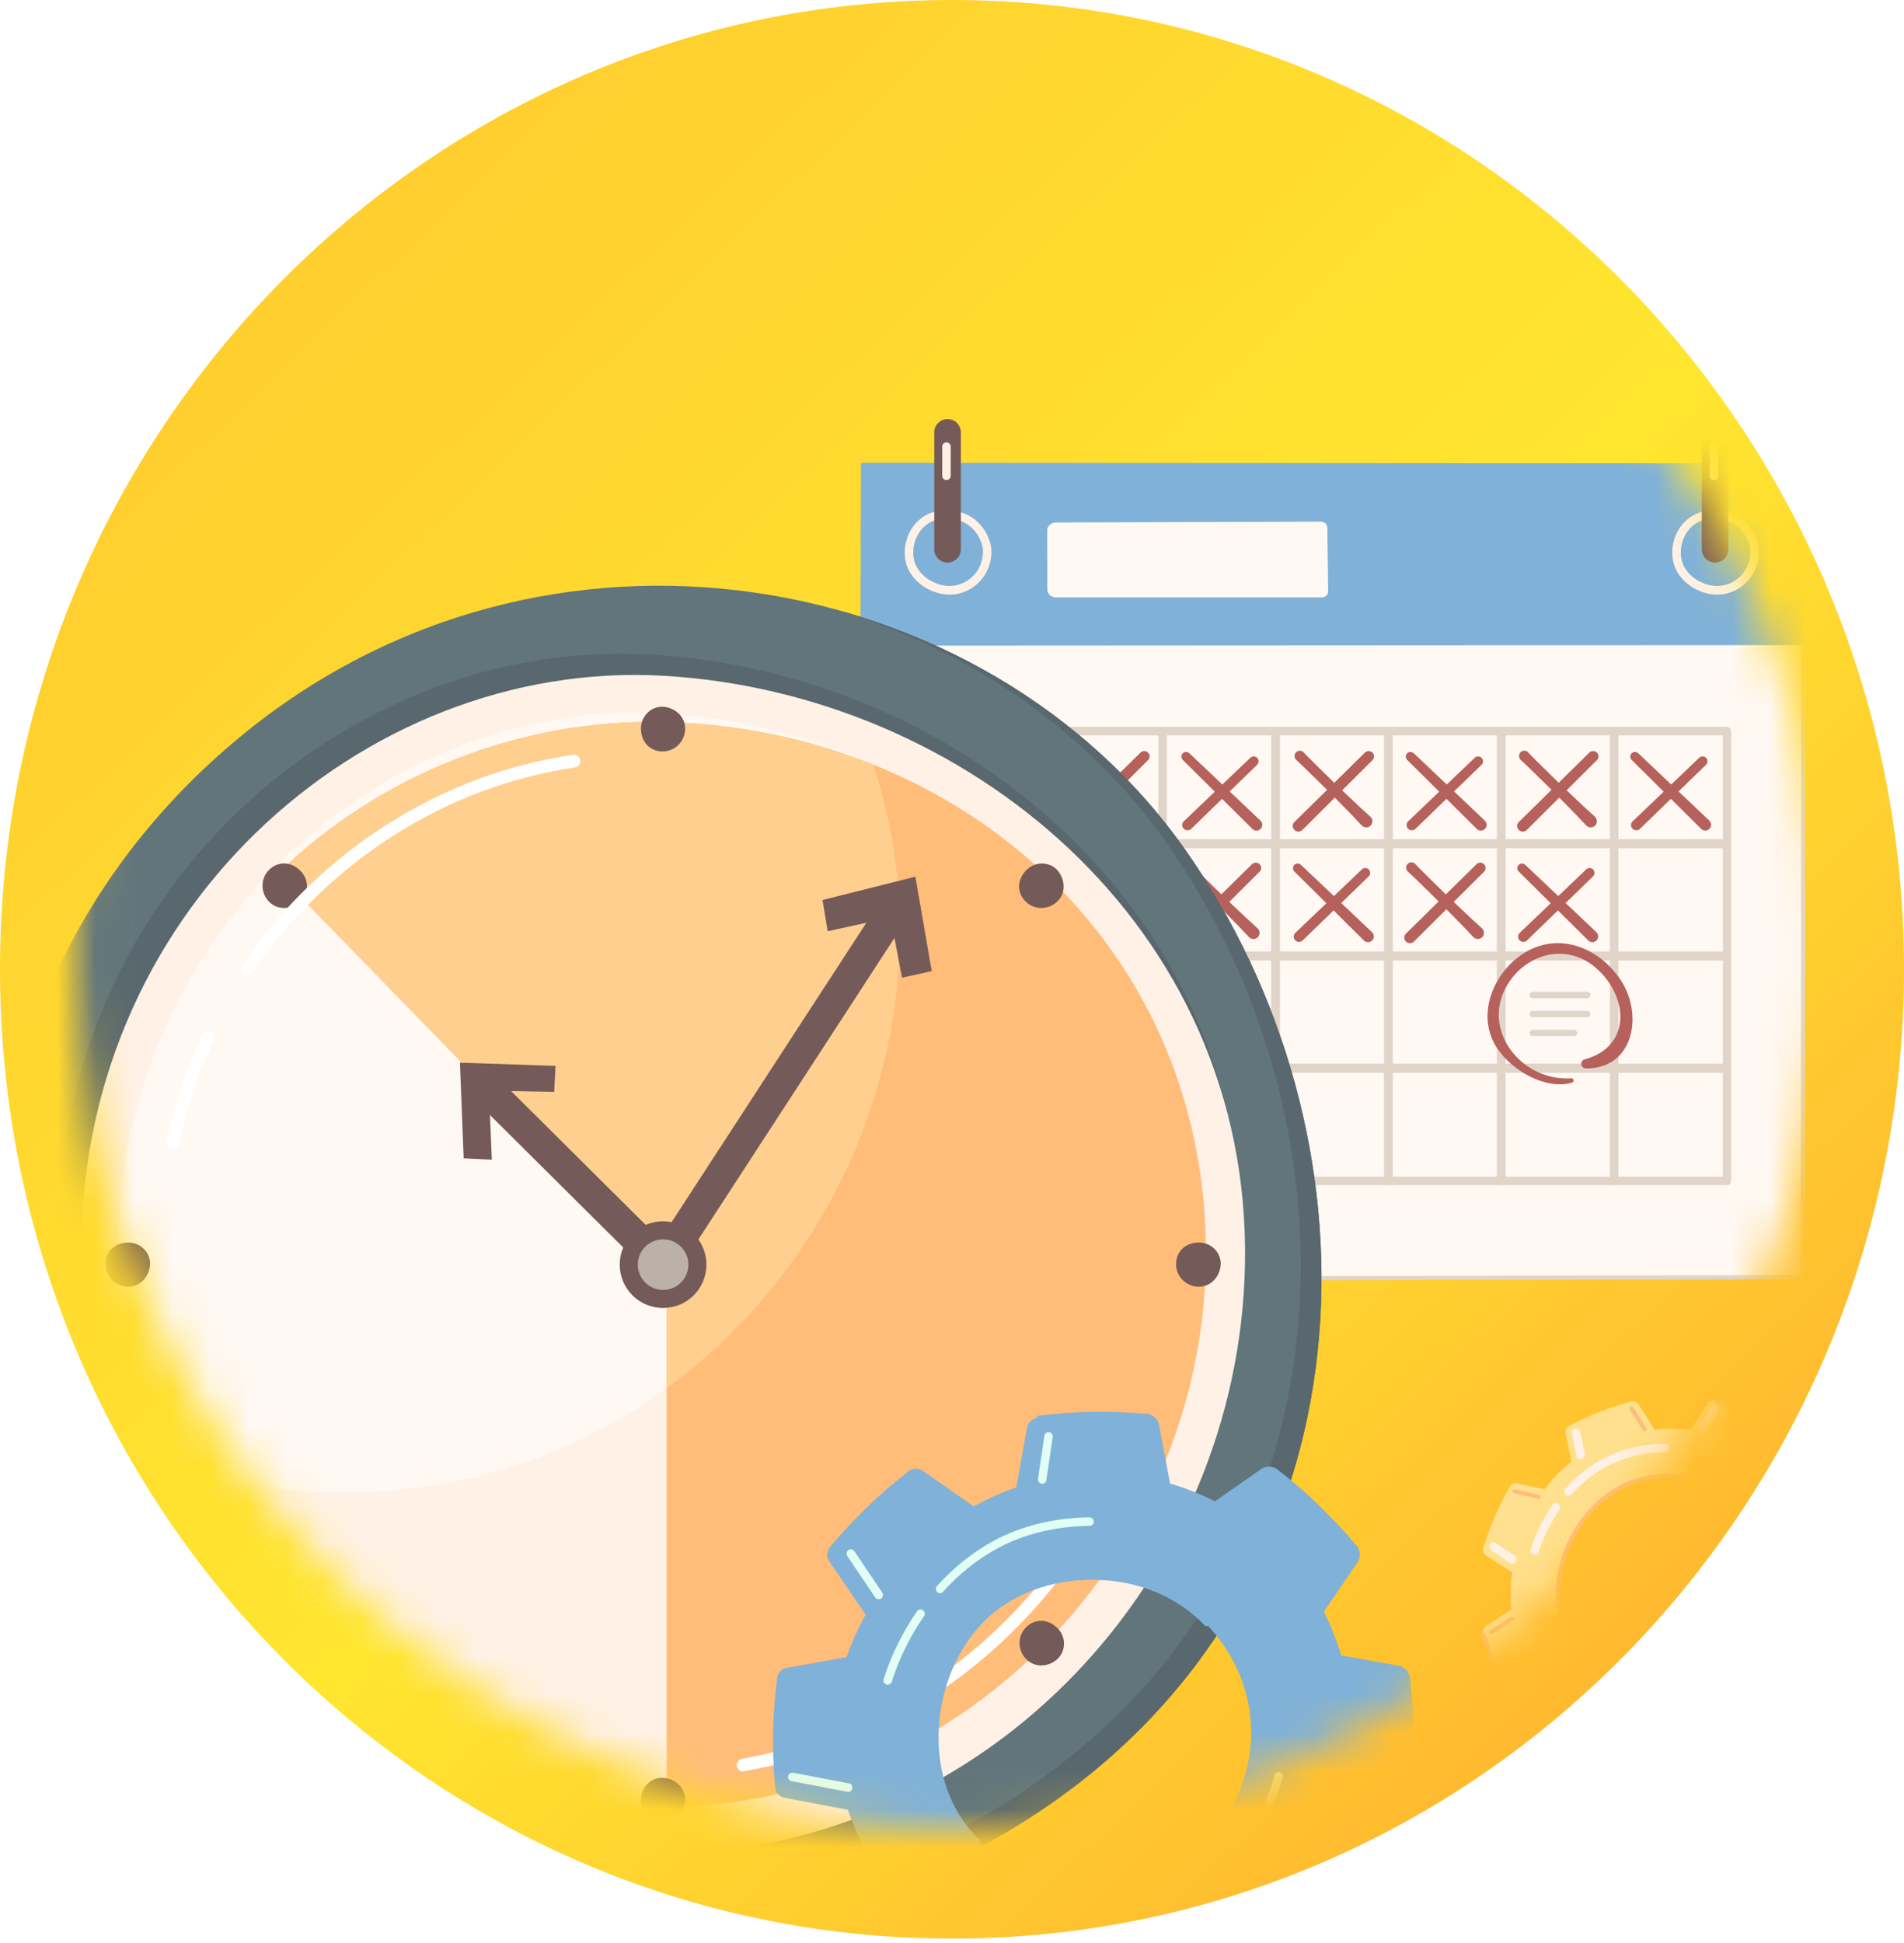 <?xml version="1.0" encoding="UTF-8"?> <svg xmlns="http://www.w3.org/2000/svg" width="50" height="51" viewBox="0 0 50 51" fill="none"> <path d="M50 25.442C50 39.493 38.806 50.885 25 50.885C11.194 50.885 0 39.493 0 25.442C0 11.392 11.194 0 25 0C38.806 0 50 11.392 50 25.442Z" fill="url(#paint0_linear_174_2059)"></path> <mask id="mask0_174_2059" style="mask-type:alpha" maskUnits="userSpaceOnUse" x="2" y="2" width="46" height="46"> <path d="M48 25C48 37.702 37.702 48 25 48C12.298 48 2 37.702 2 25C2 12.298 12.298 2 25 2C37.702 2 48 12.298 48 25Z" fill="url(#paint1_linear_174_2059)"></path> </mask> <g mask="url(#mask0_174_2059)"> <g filter="url(#filter0_d_174_2059)"> <path d="M47.356 12.663L22.61 12.613L22.596 29.574L47.342 29.523L47.356 12.663Z" fill="#FFF8F3"></path> <path d="M47.356 8.163L22.61 8.149L22.596 12.836L47.342 12.822L47.356 8.163Z" fill="#80B1D8"></path> <path d="M34.709 11.681H27.734C27.609 11.681 27.506 11.591 27.503 11.48L27.5 9.926C27.497 9.809 27.601 9.714 27.732 9.714L34.687 9.692C34.779 9.692 34.854 9.759 34.857 9.842L34.879 11.53C34.879 11.611 34.801 11.681 34.709 11.681Z" fill="#FFF8F3"></path> <path d="M25.901 10.292C26.007 10.688 25.773 11.352 25.098 11.48C24.61 11.572 23.999 11.226 23.893 10.702C23.787 10.177 24.116 9.58 24.696 9.513C25.43 9.43 25.795 9.895 25.901 10.292Z" fill="#80B1D8"></path> <path d="M24.939 11.608C24.453 11.608 23.89 11.265 23.781 10.727C23.717 10.417 23.792 10.077 23.979 9.82C24.149 9.586 24.4 9.438 24.682 9.405C25.469 9.315 25.887 9.812 26.007 10.267C26.077 10.523 26.019 10.838 25.86 11.092C25.742 11.279 25.519 11.516 25.117 11.594C25.062 11.603 25 11.608 24.939 11.608ZM24.864 9.614C24.813 9.614 24.763 9.617 24.707 9.622C24.49 9.647 24.294 9.762 24.16 9.946C24.01 10.152 23.948 10.428 23.999 10.677C24.096 11.154 24.666 11.447 25.076 11.368C25.399 11.307 25.578 11.117 25.673 10.97C25.798 10.769 25.846 10.515 25.795 10.319C25.698 9.968 25.405 9.614 24.864 9.614Z" fill="#FFF1E6"></path> <path d="M24.883 10.766C24.691 10.766 24.534 10.61 24.534 10.417V7.349C24.534 7.156 24.691 7 24.883 7C25.076 7 25.232 7.156 25.232 7.349V10.417C25.232 10.61 25.076 10.766 24.883 10.766Z" fill="#755A5A"></path> <path d="M24.855 8.601C24.794 8.601 24.743 8.551 24.743 8.49V7.722C24.743 7.661 24.794 7.611 24.855 7.611C24.916 7.611 24.966 7.661 24.966 7.722V8.49C24.966 8.551 24.916 8.601 24.855 8.601Z" fill="#FFF1E6"></path> <path d="M46.057 10.292C46.163 10.688 45.929 11.352 45.254 11.48C44.766 11.572 44.155 11.226 44.049 10.702C43.943 10.177 44.272 9.58 44.852 9.513C45.586 9.43 45.952 9.895 46.057 10.292Z" fill="#80B1D8"></path> <path d="M45.095 11.608C44.61 11.608 44.046 11.265 43.937 10.727C43.873 10.417 43.949 10.077 44.135 9.82C44.306 9.586 44.557 9.438 44.839 9.405C45.625 9.315 46.044 9.812 46.164 10.267C46.233 10.523 46.175 10.838 46.016 11.092C45.899 11.279 45.675 11.516 45.274 11.594C45.218 11.603 45.157 11.608 45.095 11.608ZM45.02 9.614C44.97 9.614 44.919 9.617 44.864 9.622C44.646 9.647 44.451 9.762 44.317 9.946C44.166 10.152 44.105 10.428 44.155 10.677C44.253 11.154 44.822 11.447 45.232 11.368C45.556 11.307 45.734 11.117 45.829 10.97C45.954 10.769 46.002 10.515 45.952 10.319C45.854 9.968 45.561 9.614 45.02 9.614Z" fill="#FFF1E6"></path> <path d="M45.039 10.766C44.847 10.766 44.691 10.61 44.691 10.417V7.349C44.691 7.156 44.847 7 45.039 7C45.232 7 45.388 7.156 45.388 7.349V10.417C45.388 10.61 45.232 10.766 45.039 10.766Z" fill="#755A5A"></path> <path d="M45.012 8.601C44.951 8.601 44.9 8.551 44.9 8.49V7.722C44.9 7.661 44.951 7.611 45.012 7.611C45.073 7.611 45.124 7.661 45.124 7.722V8.49C45.124 8.551 45.073 8.601 45.012 8.601Z" fill="#FFF1E6"></path> <path d="M27.568 18.267H24.605C24.543 18.267 24.493 18.217 24.493 18.156V15.19C24.493 15.129 24.543 15.079 24.605 15.079H27.568C27.629 15.079 27.679 15.129 27.679 15.19V18.156C27.679 18.217 27.629 18.267 27.568 18.267ZM24.714 18.044H27.456V15.302H24.714V18.044Z" fill="#E1D5CA"></path> <path d="M27.568 21.213H24.605C24.544 21.213 24.493 21.163 24.493 21.102V18.139C24.493 18.078 24.544 18.027 24.605 18.027H27.568C27.629 18.027 27.679 18.078 27.679 18.139V21.102C27.679 21.163 27.629 21.213 27.568 21.213ZM24.714 20.99H27.456V18.251H24.714V20.99Z" fill="#E1D5CA"></path> <path d="M27.568 24.159H24.605C24.544 24.159 24.493 24.109 24.493 24.047V21.085C24.493 21.023 24.544 20.973 24.605 20.973H27.568C27.629 20.973 27.679 21.023 27.679 21.085V24.047C27.679 24.111 27.629 24.159 27.568 24.159ZM24.714 23.936H27.456V21.194H24.714V23.936Z" fill="#E1D5CA"></path> <path d="M27.568 27.108H24.605C24.544 27.108 24.493 27.057 24.493 26.996V24.031C24.493 23.969 24.544 23.919 24.605 23.919H27.568C27.629 23.919 27.679 23.969 27.679 24.031V26.993C27.679 27.057 27.629 27.108 27.568 27.108ZM24.714 26.884H27.456V24.142H24.714V26.884Z" fill="#E1D5CA"></path> <path d="M30.53 18.267H27.568C27.506 18.267 27.456 18.217 27.456 18.156V15.19C27.456 15.129 27.506 15.079 27.568 15.079H30.53C30.592 15.079 30.642 15.129 30.642 15.19V18.156C30.642 18.217 30.592 18.267 30.53 18.267ZM27.679 18.044H30.422V15.302H27.679V18.044Z" fill="#E1D5CA"></path> <path d="M30.53 21.213H27.568C27.506 21.213 27.456 21.163 27.456 21.102V18.139C27.456 18.078 27.506 18.027 27.568 18.027H30.53C30.592 18.027 30.642 18.078 30.642 18.139V21.102C30.642 21.163 30.592 21.213 30.53 21.213ZM27.679 20.99H30.422V18.25H27.679V20.99Z" fill="#E1D5CA"></path> <path d="M30.53 24.159H27.568C27.506 24.159 27.456 24.109 27.456 24.047V21.085C27.456 21.023 27.506 20.973 27.568 20.973H30.53C30.592 20.973 30.642 21.023 30.642 21.085V24.047C30.642 24.111 30.592 24.159 30.53 24.159ZM27.679 23.936H30.422V21.194H27.679V23.936Z" fill="#E1D5CA"></path> <path d="M30.53 27.108H27.568C27.506 27.108 27.456 27.057 27.456 26.996V24.03C27.456 23.969 27.506 23.919 27.568 23.919H30.53C30.592 23.919 30.642 23.969 30.642 24.03V26.993C30.642 27.057 30.592 27.108 30.53 27.108ZM27.679 26.884H30.422V24.142H27.679V26.884Z" fill="#E1D5CA"></path> <path d="M33.496 18.267H30.53C30.469 18.267 30.419 18.217 30.419 18.156V15.19C30.419 15.129 30.469 15.079 30.53 15.079H33.493C33.555 15.079 33.605 15.129 33.605 15.19V18.156C33.608 18.217 33.558 18.267 33.496 18.267ZM30.642 18.044H33.385V15.302H30.642V18.044Z" fill="#E1D5CA"></path> <path d="M33.496 21.213H30.53C30.469 21.213 30.419 21.163 30.419 21.102V18.139C30.419 18.078 30.469 18.027 30.53 18.027H33.493C33.555 18.027 33.605 18.078 33.605 18.139V21.102C33.608 21.163 33.558 21.213 33.496 21.213ZM30.642 20.99H33.385V18.25H30.642V20.99Z" fill="#E1D5CA"></path> <path d="M33.496 24.159H30.53C30.469 24.159 30.419 24.109 30.419 24.047V21.085C30.419 21.023 30.469 20.973 30.53 20.973H33.493C33.555 20.973 33.605 21.023 33.605 21.085V24.047C33.608 24.111 33.558 24.159 33.496 24.159ZM30.642 23.936H33.385V21.194H30.642V23.936Z" fill="#E1D5CA"></path> <path d="M33.496 27.108H30.53C30.469 27.108 30.419 27.057 30.419 26.996V24.03C30.419 23.969 30.469 23.919 30.53 23.919H33.493C33.555 23.919 33.605 23.969 33.605 24.03V26.993C33.608 27.057 33.558 27.108 33.496 27.108ZM30.642 26.884H33.385V24.142H30.642V26.884Z" fill="#E1D5CA"></path> <path d="M36.459 18.267H33.496C33.435 18.267 33.385 18.217 33.385 18.156V15.19C33.385 15.129 33.435 15.079 33.496 15.079H36.459C36.521 15.079 36.571 15.129 36.571 15.19V18.156C36.571 18.217 36.521 18.267 36.459 18.267ZM33.608 18.044H36.35V15.302H33.608V18.044Z" fill="#E1D5CA"></path> <path d="M36.459 21.213H33.496C33.435 21.213 33.385 21.163 33.385 21.102V18.139C33.385 18.078 33.435 18.027 33.496 18.027H36.459C36.521 18.027 36.571 18.078 36.571 18.139V21.102C36.571 21.163 36.521 21.213 36.459 21.213ZM33.608 20.99H36.35V18.251H33.608V20.99Z" fill="#E1D5CA"></path> <path d="M36.459 24.159H33.496C33.435 24.159 33.385 24.109 33.385 24.047V21.085C33.385 21.023 33.435 20.973 33.496 20.973H36.459C36.521 20.973 36.571 21.023 36.571 21.085V24.047C36.571 24.111 36.521 24.159 36.459 24.159ZM33.608 23.936H36.35V21.194H33.608V23.936Z" fill="#E1D5CA"></path> <path d="M36.459 27.108H33.496C33.435 27.108 33.385 27.057 33.385 26.996V24.031C33.385 23.969 33.435 23.919 33.496 23.919H36.459C36.521 23.919 36.571 23.969 36.571 24.031V26.993C36.571 27.057 36.521 27.108 36.459 27.108ZM33.608 26.884H36.35V24.142H33.608V26.884Z" fill="#E1D5CA"></path> <path d="M39.425 18.267H36.462C36.401 18.267 36.35 18.217 36.35 18.156V15.19C36.35 15.129 36.401 15.079 36.462 15.079H39.425C39.486 15.079 39.537 15.129 39.537 15.19V18.156C39.537 18.217 39.486 18.267 39.425 18.267ZM36.571 18.044H39.313V15.302H36.571V18.044Z" fill="#E1D5CA"></path> <path d="M39.425 21.213H36.462C36.401 21.213 36.35 21.163 36.35 21.102V18.139C36.35 18.078 36.401 18.027 36.462 18.027H39.425C39.486 18.027 39.537 18.078 39.537 18.139V21.102C39.537 21.163 39.486 21.213 39.425 21.213ZM36.571 20.99H39.313V18.251H36.571V20.99Z" fill="#E1D5CA"></path> <path d="M39.425 24.159H36.462C36.401 24.159 36.35 24.109 36.35 24.047V21.085C36.35 21.023 36.401 20.973 36.462 20.973H39.425C39.486 20.973 39.537 21.023 39.537 21.085V24.047C39.537 24.111 39.486 24.159 39.425 24.159ZM36.571 23.936H39.313V21.194H36.571V23.936Z" fill="#E1D5CA"></path> <path d="M39.425 27.108H36.462C36.401 27.108 36.35 27.057 36.35 26.996V24.031C36.35 23.969 36.401 23.919 36.462 23.919H39.425C39.486 23.919 39.537 23.969 39.537 24.031V26.993C39.537 27.057 39.486 27.108 39.425 27.108ZM36.571 26.884H39.313V24.142H36.571V26.884Z" fill="#E1D5CA"></path> <path d="M42.388 18.267H39.425C39.364 18.267 39.313 18.217 39.313 18.156V15.19C39.313 15.129 39.364 15.079 39.425 15.079H42.388C42.449 15.079 42.499 15.129 42.499 15.19V18.156C42.499 18.217 42.449 18.267 42.388 18.267ZM39.536 18.044H42.279V15.302H39.536V18.044Z" fill="#E1D5CA"></path> <path d="M42.388 21.213H39.425C39.364 21.213 39.313 21.163 39.313 21.102V18.139C39.313 18.078 39.364 18.027 39.425 18.027H42.388C42.449 18.027 42.499 18.078 42.499 18.139V21.102C42.499 21.163 42.449 21.213 42.388 21.213ZM39.536 20.99H42.279V18.251H39.536V20.99Z" fill="#E1D5CA"></path> <path d="M42.388 24.159H39.425C39.364 24.159 39.313 24.109 39.313 24.047V21.085C39.313 21.023 39.364 20.973 39.425 20.973H42.388C42.449 20.973 42.499 21.023 42.499 21.085V24.047C42.499 24.111 42.449 24.159 42.388 24.159ZM39.536 23.936H42.279V21.194H39.536V23.936Z" fill="#E1D5CA"></path> <path d="M42.388 27.108H39.425C39.364 27.108 39.313 27.057 39.313 26.996V24.031C39.313 23.969 39.364 23.919 39.425 23.919H42.388C42.449 23.919 42.499 23.969 42.499 24.031V26.993C42.499 27.057 42.449 27.108 42.388 27.108ZM39.536 26.884H42.279V24.142H39.536V26.884Z" fill="#E1D5CA"></path> <path d="M45.354 18.267H42.388C42.327 18.267 42.276 18.217 42.276 18.156V15.19C42.276 15.129 42.327 15.079 42.388 15.079H45.351C45.412 15.079 45.462 15.129 45.462 15.19V18.156C45.465 18.217 45.415 18.267 45.354 18.267ZM42.5 18.044H45.242V15.302H42.5V18.044Z" fill="#E1D5CA"></path> <path d="M45.354 21.213H42.388C42.327 21.213 42.276 21.163 42.276 21.102V18.139C42.276 18.078 42.327 18.027 42.388 18.027H45.351C45.412 18.027 45.462 18.078 45.462 18.139V21.102C45.465 21.163 45.415 21.213 45.354 21.213ZM42.5 20.99H45.242V18.25H42.5V20.99Z" fill="#E1D5CA"></path> <path d="M45.354 24.159H42.388C42.327 24.159 42.276 24.109 42.276 24.047V21.085C42.276 21.023 42.327 20.973 42.388 20.973H45.351C45.412 20.973 45.462 21.023 45.462 21.085V24.047C45.465 24.111 45.415 24.159 45.354 24.159ZM42.5 23.936H45.242V21.194H42.5V23.936Z" fill="#E1D5CA"></path> <path d="M45.354 27.108H42.388C42.327 27.108 42.276 27.057 42.276 26.996V24.03C42.276 23.969 42.327 23.919 42.388 23.919H45.351C45.412 23.919 45.462 23.969 45.462 24.03V26.993C45.465 27.057 45.415 27.108 45.354 27.108ZM42.5 26.884H45.242V24.142H42.5V26.884Z" fill="#E1D5CA"></path> <path d="M30.148 15.952L28.307 17.785C28.248 17.843 28.157 17.843 28.098 17.785C28.039 17.726 28.039 17.634 28.098 17.576L29.95 15.754C30.006 15.701 30.093 15.701 30.148 15.754C30.204 15.81 30.204 15.899 30.148 15.952Z" fill="#B6615B"></path> <path d="M28.341 15.748C28.341 15.748 28.447 15.857 28.608 16.019C28.77 16.178 28.988 16.392 29.206 16.605C29.426 16.814 29.649 17.023 29.814 17.179C29.981 17.333 30.096 17.436 30.096 17.436C30.163 17.497 30.165 17.598 30.107 17.665C30.045 17.732 29.945 17.734 29.878 17.676C29.875 17.673 29.872 17.67 29.87 17.667C29.87 17.667 29.764 17.556 29.607 17.391C29.448 17.229 29.233 17.012 29.021 16.794C28.804 16.582 28.586 16.367 28.424 16.208C28.26 16.052 28.148 15.946 28.148 15.946C28.092 15.893 28.09 15.804 28.143 15.748C28.196 15.692 28.285 15.69 28.341 15.742C28.338 15.745 28.338 15.745 28.341 15.748Z" fill="#B6615B"></path> <path d="M26.875 17.743L25.048 15.932C25.001 15.885 25.001 15.807 25.048 15.759C25.096 15.712 25.171 15.712 25.221 15.757L27.087 17.525C27.149 17.584 27.152 17.679 27.093 17.74C27.037 17.801 26.94 17.804 26.875 17.743C26.878 17.745 26.878 17.745 26.875 17.743Z" fill="#B6615B"></path> <path d="M25.078 17.542L26.825 15.877C26.875 15.826 26.956 15.829 27.006 15.879C27.054 15.93 27.054 16.011 27.003 16.061L25.274 17.74C25.218 17.793 25.131 17.793 25.076 17.737C25.02 17.684 25.02 17.595 25.078 17.542Z" fill="#B6615B"></path> <path d="M32.887 17.757L31.06 15.946C31.013 15.899 31.013 15.821 31.06 15.774C31.107 15.726 31.183 15.726 31.233 15.771L33.099 17.539C33.161 17.598 33.164 17.693 33.105 17.754C33.046 17.816 32.952 17.818 32.887 17.757Z" fill="#B6615B"></path> <path d="M31.088 17.556L32.835 15.89C32.885 15.84 32.966 15.843 33.016 15.893C33.063 15.943 33.063 16.024 33.013 16.074L31.284 17.754C31.228 17.807 31.141 17.807 31.085 17.751C31.03 17.698 31.032 17.609 31.088 17.556Z" fill="#B6615B"></path> <path d="M36.043 15.952L34.201 17.785C34.143 17.843 34.051 17.843 33.992 17.785C33.933 17.726 33.933 17.634 33.992 17.576L35.844 15.754C35.9 15.701 35.987 15.701 36.043 15.754C36.096 15.81 36.096 15.899 36.043 15.952Z" fill="#B6615B"></path> <path d="M34.232 15.748C34.232 15.748 34.338 15.857 34.5 16.019C34.662 16.178 34.88 16.393 35.097 16.605C35.318 16.814 35.541 17.023 35.705 17.179C35.873 17.333 35.987 17.436 35.987 17.436C36.054 17.497 36.057 17.598 35.998 17.665C35.937 17.732 35.836 17.735 35.77 17.676C35.767 17.673 35.764 17.67 35.761 17.668C35.761 17.668 35.655 17.556 35.499 17.391C35.34 17.23 35.125 17.012 34.913 16.794C34.695 16.582 34.478 16.367 34.316 16.209C34.151 16.052 34.04 15.946 34.04 15.946C33.984 15.893 33.981 15.804 34.034 15.748C34.087 15.692 34.176 15.69 34.232 15.743C34.23 15.745 34.232 15.745 34.232 15.748Z" fill="#B6615B"></path> <path d="M38.78 17.757L36.953 15.946C36.905 15.899 36.905 15.821 36.953 15.773C37 15.726 37.075 15.726 37.126 15.771L38.992 17.539C39.053 17.598 39.056 17.693 38.998 17.754C38.939 17.815 38.844 17.818 38.783 17.76L38.78 17.757Z" fill="#B6615B"></path> <path d="M36.981 17.556L38.728 15.89C38.778 15.84 38.859 15.843 38.909 15.893C38.956 15.943 38.956 16.024 38.906 16.074L37.174 17.754C37.118 17.807 37.031 17.807 36.975 17.751C36.925 17.698 36.925 17.609 36.981 17.556Z" fill="#B6615B"></path> <path d="M41.935 15.952L40.094 17.785C40.035 17.843 39.943 17.843 39.885 17.785C39.826 17.726 39.826 17.634 39.885 17.576L41.737 15.754C41.793 15.701 41.879 15.701 41.935 15.754C41.991 15.81 41.991 15.899 41.935 15.952Z" fill="#B6615B"></path> <path d="M40.127 15.748C40.127 15.748 40.233 15.857 40.395 16.019C40.557 16.178 40.775 16.392 40.992 16.604C41.213 16.814 41.436 17.023 41.6 17.179C41.768 17.332 41.882 17.436 41.882 17.436C41.949 17.497 41.952 17.598 41.893 17.665C41.832 17.731 41.732 17.734 41.665 17.676C41.662 17.673 41.659 17.67 41.656 17.667C41.656 17.667 41.55 17.556 41.394 17.391C41.235 17.229 41.02 17.012 40.808 16.794C40.591 16.582 40.373 16.367 40.211 16.208C40.047 16.052 39.935 15.946 39.935 15.946C39.879 15.893 39.876 15.804 39.929 15.748C39.982 15.692 40.072 15.689 40.127 15.742C40.125 15.745 40.125 15.745 40.127 15.748Z" fill="#B6615B"></path> <path d="M44.675 17.757L42.847 15.946C42.8 15.899 42.8 15.821 42.847 15.773C42.895 15.726 42.97 15.726 43.02 15.771L44.887 17.539C44.948 17.598 44.951 17.693 44.892 17.754C44.834 17.815 44.739 17.818 44.678 17.76L44.675 17.757Z" fill="#B6615B"></path> <path d="M42.876 17.556L44.622 15.89C44.672 15.84 44.753 15.843 44.804 15.893C44.851 15.943 44.851 16.024 44.801 16.074L43.068 17.754C43.013 17.807 42.926 17.807 42.87 17.751C42.817 17.698 42.82 17.609 42.876 17.556Z" fill="#B6615B"></path> <path d="M27.185 18.881L25.344 20.714C25.285 20.772 25.193 20.772 25.134 20.714C25.076 20.655 25.076 20.563 25.134 20.505L26.987 18.683C27.043 18.63 27.129 18.63 27.185 18.683C27.238 18.739 27.238 18.828 27.185 18.881Z" fill="#B6615B"></path> <path d="M25.375 18.677C25.375 18.677 25.481 18.786 25.642 18.948C25.804 19.107 26.022 19.322 26.24 19.534C26.46 19.743 26.683 19.952 26.848 20.108C27.015 20.262 27.13 20.365 27.13 20.365C27.197 20.426 27.199 20.527 27.141 20.594C27.079 20.661 26.979 20.663 26.912 20.605C26.909 20.602 26.906 20.599 26.904 20.596C26.904 20.596 26.797 20.485 26.641 20.32C26.482 20.159 26.267 19.941 26.055 19.723C25.838 19.511 25.62 19.297 25.458 19.137C25.294 18.981 25.182 18.875 25.182 18.875C25.126 18.822 25.124 18.733 25.177 18.677C25.23 18.621 25.319 18.619 25.375 18.672C25.372 18.674 25.375 18.674 25.375 18.677Z" fill="#B6615B"></path> <path d="M29.922 20.686L28.095 18.875C28.048 18.828 28.048 18.75 28.095 18.702C28.143 18.655 28.218 18.655 28.268 18.7L30.134 20.468C30.196 20.527 30.199 20.622 30.14 20.683C30.084 20.744 29.987 20.747 29.922 20.686Z" fill="#B6615B"></path> <path d="M28.123 20.485L29.87 18.82C29.92 18.769 30.001 18.772 30.051 18.822C30.099 18.872 30.099 18.953 30.048 19.004L28.319 20.683C28.263 20.736 28.176 20.736 28.12 20.68C28.067 20.627 28.067 20.538 28.123 20.485Z" fill="#B6615B"></path> <path d="M33.077 18.881L31.235 20.714C31.177 20.772 31.085 20.772 31.026 20.714C30.968 20.655 30.968 20.563 31.026 20.505L32.879 18.683C32.934 18.63 33.021 18.63 33.077 18.683C33.133 18.739 33.133 18.828 33.077 18.881Z" fill="#B6615B"></path> <path d="M31.269 18.677C31.269 18.677 31.375 18.786 31.537 18.948C31.699 19.107 31.916 19.322 32.134 19.534C32.354 19.743 32.578 19.952 32.742 20.108C32.91 20.262 33.024 20.365 33.024 20.365C33.091 20.426 33.094 20.527 33.035 20.594C32.974 20.661 32.873 20.663 32.806 20.605C32.804 20.602 32.801 20.599 32.798 20.596C32.798 20.596 32.692 20.485 32.536 20.32C32.377 20.159 32.162 19.941 31.95 19.723C31.732 19.511 31.515 19.297 31.353 19.137C31.188 18.981 31.077 18.875 31.077 18.875C31.021 18.822 31.018 18.733 31.071 18.677C31.124 18.621 31.213 18.619 31.269 18.672C31.266 18.674 31.266 18.674 31.269 18.677Z" fill="#B6615B"></path> <path d="M35.817 20.686L33.99 18.875C33.942 18.828 33.942 18.75 33.99 18.702C34.037 18.655 34.113 18.655 34.163 18.7L36.029 20.468C36.091 20.527 36.093 20.622 36.035 20.683C35.976 20.744 35.881 20.747 35.82 20.689L35.817 20.686Z" fill="#B6615B"></path> <path d="M34.017 20.485L35.764 18.82C35.814 18.769 35.895 18.772 35.945 18.822C35.993 18.872 35.993 18.953 35.943 19.004L34.21 20.683C34.154 20.736 34.068 20.736 34.012 20.68C33.959 20.627 33.962 20.538 34.017 20.485Z" fill="#B6615B"></path> <path d="M38.972 18.881L37.131 20.714C37.073 20.772 36.981 20.772 36.922 20.714C36.863 20.655 36.863 20.563 36.922 20.505L38.775 18.683C38.83 18.63 38.917 18.63 38.972 18.683C39.026 18.739 39.026 18.828 38.972 18.881Z" fill="#B6615B"></path> <path d="M37.162 18.677C37.162 18.677 37.268 18.786 37.43 18.948C37.592 19.107 37.809 19.322 38.027 19.534C38.247 19.743 38.47 19.952 38.635 20.108C38.802 20.262 38.917 20.365 38.917 20.365C38.984 20.426 38.986 20.527 38.928 20.594C38.867 20.661 38.766 20.663 38.699 20.605C38.696 20.602 38.694 20.599 38.691 20.596C38.691 20.596 38.585 20.485 38.428 20.32C38.27 20.159 38.055 19.941 37.843 19.723C37.625 19.511 37.407 19.297 37.246 19.137C37.081 18.981 36.969 18.875 36.969 18.875C36.914 18.822 36.911 18.733 36.964 18.677C37.017 18.621 37.106 18.619 37.162 18.672C37.159 18.674 37.162 18.674 37.162 18.677Z" fill="#B6615B"></path> <path d="M41.709 20.686L39.881 18.875C39.834 18.828 39.834 18.75 39.881 18.702C39.929 18.655 40.004 18.655 40.054 18.7L41.921 20.468C41.982 20.527 41.985 20.622 41.926 20.683C41.868 20.744 41.773 20.747 41.711 20.689L41.709 20.686Z" fill="#B6615B"></path> <path d="M39.909 20.485L41.655 18.82C41.706 18.769 41.786 18.772 41.837 18.822C41.884 18.872 41.884 18.953 41.834 19.004L40.101 20.683C40.045 20.736 39.959 20.736 39.903 20.68C39.853 20.627 39.853 20.538 39.909 20.485Z" fill="#B6615B"></path> <path d="M41.266 24.304C39.963 24.396 38.87 23.032 39.584 21.849C40.089 21.015 41.152 20.741 41.916 21.411C42.764 22.153 42.856 23.47 41.612 23.807C41.481 23.844 41.509 24.042 41.643 24.044C42.901 24.056 43.144 22.658 42.591 21.774C42.033 20.881 40.928 20.421 39.986 21.04C39.176 21.573 38.75 22.705 39.336 23.545C39.726 24.106 40.585 24.613 41.283 24.418C41.344 24.401 41.333 24.298 41.266 24.304Z" fill="#B6615B"></path> <path d="M41.679 22.201H40.251C40.203 22.201 40.167 22.165 40.167 22.117C40.167 22.07 40.203 22.033 40.251 22.033H41.679C41.727 22.033 41.763 22.07 41.763 22.117C41.763 22.165 41.727 22.201 41.679 22.201Z" fill="#E1D5CA"></path> <path d="M41.679 22.7H40.251C40.203 22.7 40.167 22.664 40.167 22.616C40.167 22.569 40.203 22.532 40.251 22.532H41.679C41.727 22.532 41.763 22.569 41.763 22.616C41.763 22.661 41.727 22.7 41.679 22.7Z" fill="#E1D5CA"></path> <path d="M41.336 23.196H40.254C40.206 23.196 40.17 23.16 40.17 23.113C40.17 23.065 40.206 23.029 40.254 23.029H41.336C41.383 23.029 41.42 23.065 41.42 23.113C41.42 23.16 41.381 23.196 41.336 23.196Z" fill="#E1D5CA"></path> <path d="M22.599 29.63V29.518L47.289 29.468L47.303 12.663H47.415L47.401 29.523C47.401 29.554 47.376 29.579 47.345 29.579L22.599 29.63Z" fill="#E1D5CA"></path> <path d="M22.596 12.947C22.535 12.947 22.484 12.897 22.484 12.836C22.484 12.774 22.535 12.724 22.596 12.724L47.342 12.71C47.403 12.71 47.454 12.76 47.454 12.822C47.454 12.883 47.403 12.933 47.342 12.933L22.596 12.947Z" fill="#80B1D8"></path> <path d="M31.153 8.944C31.091 8.944 31.041 8.894 31.041 8.833C31.041 8.771 31.091 8.721 31.153 8.721L38.406 8.713C38.468 8.713 38.518 8.763 38.518 8.824C38.518 8.886 38.468 8.936 38.406 8.936L31.153 8.944Z" fill="#80B1D8"></path> <path d="M26.363 8.95C26.301 8.95 26.251 8.9 26.251 8.838C26.251 8.777 26.301 8.727 26.363 8.727L29.479 8.724C29.54 8.724 29.591 8.774 29.591 8.836C29.591 8.897 29.54 8.947 29.479 8.947L26.363 8.95Z" fill="#80B1D8"></path> <path d="M-9.886 34.489C-9.886 34.489 -6.876 38.604 -1.048 41.184C-1.048 41.184 5.151 43.26 7.662 42.049L6.884 38.654L3.558 34.054C3.558 34.056 -2.956 32.344 -9.886 34.489Z" fill="#80B1D8"></path> <path d="M3.902 38.542L6.055 39.192C6.08 39.201 6.103 39.217 6.114 39.24C6.128 39.262 6.131 39.293 6.122 39.321C6.106 39.374 6.05 39.404 5.994 39.39L5.171 39.142C5.171 39.142 5.171 39.142 5.168 39.142L-0.836 41.282C-0.975 41.223 -1.053 41.187 -1.053 41.187C-1.073 41.178 -1.09 41.17 -1.109 41.162L4.839 39.042L1.419 38.01L-3.843 39.725C-3.921 39.678 -3.997 39.63 -4.072 39.586L1.075 37.906L-3.118 36.64C-3.126 36.645 -3.137 36.651 -3.151 36.657L-6.823 37.599C-6.887 37.546 -6.954 37.491 -7.015 37.438L-3.483 36.528L-9.788 34.623C-9.855 34.539 -9.892 34.489 -9.892 34.489C-9.827 34.469 -9.766 34.453 -9.702 34.433L-5.852 35.596L-7.305 33.85C-7.227 33.836 -7.149 33.822 -7.071 33.808L-5.498 35.7C-5.498 35.7 -5.498 35.7 -5.498 35.703L-1.343 36.958L-3.578 33.432C-3.497 33.429 -3.419 33.426 -3.341 33.423L-1.053 37.033L-1.05 37.036C-1.048 37.039 -1.048 37.041 -1.048 37.047L3.623 38.459L0.914 33.602C0.997 33.613 1.084 33.621 1.165 33.633L3.888 38.512C3.896 38.52 3.899 38.531 3.902 38.542Z" fill="#4172AF"></path> <path d="M5.132 42.621C6.055 42.621 6.948 42.492 7.704 42.152C7.76 42.127 7.785 42.06 7.76 42.004C7.735 41.948 7.668 41.923 7.612 41.948C4.577 43.307 -0.953 41.103 -1.009 41.081C-6.736 38.542 -9.769 34.464 -9.797 34.422C-9.833 34.372 -9.903 34.361 -9.953 34.397C-10.003 34.433 -10.014 34.503 -9.978 34.553C-9.947 34.595 -6.884 38.721 -1.095 41.284C-0.919 41.357 2.25 42.621 5.132 42.621Z" fill="#4172AF"></path> <path d="M-5.401 25.286C-5.401 25.286 -0.145 26.856 2.124 30.131C4.637 33.761 3.979 37.387 3.979 37.387C3.979 37.387 -0.175 37.348 -2.736 33.471C-5.264 29.646 -5.401 25.286 -5.401 25.286Z" fill="#B2E0FF"></path> <path d="M3.976 37.499C4.038 37.499 4.088 37.449 4.088 37.387C4.088 37.326 4.038 37.276 3.976 37.276C3.934 37.276 -0.15 37.189 -2.647 33.409C-5.127 29.657 -5.292 25.328 -5.292 25.283C-5.294 25.222 -5.339 25.174 -5.406 25.174C-5.467 25.177 -5.515 25.227 -5.515 25.289C-5.515 25.333 -5.347 29.724 -2.834 33.529C-0.267 37.413 3.934 37.499 3.976 37.499Z" fill="#4687BB"></path> <path d="M-0.694 31.618L-4.028 31.046C-4.064 30.96 -4.101 30.871 -4.137 30.784L-0.915 31.337L-5.381 25.62C-5.398 25.406 -5.403 25.286 -5.403 25.286C-5.403 25.286 -5.362 25.297 -5.292 25.322L-2.468 28.935L-2.722 26.368C-2.636 26.41 -2.549 26.452 -2.46 26.497L-2.189 29.241C-2.189 29.255 -2.189 29.269 -2.195 29.283L0.665 32.941L0.743 28.605C0.824 28.678 0.904 28.75 0.983 28.826L0.904 33.099C0.904 33.136 0.885 33.166 0.86 33.192L3.081 36.032L3.399 32.586C3.468 32.779 3.533 32.968 3.588 33.153L3.301 36.271C3.301 36.282 3.295 36.291 3.293 36.302L4.004 37.212C3.99 37.326 3.979 37.387 3.979 37.387C3.979 37.387 3.918 37.387 3.812 37.379L2.174 35.284C2.154 35.292 2.135 35.298 2.112 35.298L-1.436 35.027C-1.523 34.944 -1.609 34.857 -1.696 34.77L1.99 35.052L-0.694 31.618Z" fill="#80B1D8"></path> <path d="M48.888 38.855C48.922 38.771 48.891 38.676 48.816 38.629L48.238 38.261C48.286 37.906 48.288 37.552 48.244 37.203L48.813 36.838C48.888 36.791 48.919 36.696 48.885 36.612C48.735 36.057 48.523 35.535 48.263 35.036C48.23 34.949 48.141 34.902 48.048 34.922L47.318 35.075C47.209 34.938 47.092 34.807 46.966 34.679C46.846 34.562 46.72 34.453 46.589 34.355L46.743 33.655C46.762 33.569 46.718 33.479 46.634 33.443C46.135 33.158 45.616 32.938 45.08 32.768C44.996 32.732 44.899 32.76 44.848 32.838L44.402 33.524C44.084 33.493 43.766 33.493 43.453 33.527L43.029 32.865C42.982 32.79 42.887 32.76 42.803 32.793C42.248 32.944 41.727 33.156 41.227 33.415C41.141 33.449 41.093 33.538 41.113 33.63L41.269 34.364C41.127 34.472 40.993 34.59 40.87 34.718C40.758 34.832 40.658 34.961 40.56 35.092L39.846 34.935C39.76 34.916 39.67 34.961 39.634 35.044C39.35 35.544 39.129 36.062 38.959 36.598C38.923 36.682 38.951 36.779 39.029 36.83L39.709 37.273C39.67 37.597 39.662 37.923 39.69 38.247L39.032 38.676C38.956 38.727 38.925 38.824 38.962 38.908C39.135 39.444 39.355 39.962 39.642 40.459C39.679 40.54 39.768 40.587 39.855 40.568L40.53 40.42C40.644 40.559 40.764 40.693 40.904 40.816C41.026 40.925 41.152 41.025 41.28 41.123L41.124 41.87C41.104 41.96 41.155 42.049 41.238 42.083C41.738 42.339 42.262 42.548 42.817 42.699C42.901 42.733 42.996 42.702 43.043 42.627L43.417 42.041C43.772 42.096 44.126 42.105 44.48 42.069L44.862 42.652C44.913 42.727 45.01 42.758 45.094 42.721C45.63 42.548 46.148 42.328 46.645 42.041C46.726 42.004 46.773 41.915 46.754 41.829L46.606 41.154C46.74 41.042 46.874 40.919 46.999 40.785C47.117 40.663 47.223 40.534 47.323 40.406L48.057 40.559C48.146 40.579 48.235 40.529 48.269 40.445C48.528 39.934 48.737 39.41 48.888 38.855ZM40.909 37.683C40.856 36.023 42.497 34.707 43.989 34.712C45.482 34.718 46.988 36.135 46.96 37.792C46.932 39.449 45.685 40.752 43.88 40.763C42.078 40.771 40.962 39.34 40.909 37.683Z" fill="#FFE08F"></path> <path d="M42.304 40.325C42.293 40.325 42.282 40.322 42.274 40.317C41.877 40.049 41.526 39.681 41.255 39.254C40.868 38.646 40.759 37.881 40.949 37.103C41.16 36.233 41.707 35.465 42.416 35.053C43.066 34.673 43.908 34.581 44.726 34.801C45.555 35.025 46.227 35.527 46.615 36.213C46.629 36.241 46.62 36.275 46.592 36.288C46.567 36.302 46.531 36.294 46.517 36.266C46.143 35.605 45.496 35.122 44.695 34.908C43.906 34.696 43.094 34.782 42.469 35.148C41.788 35.546 41.258 36.288 41.054 37.128C40.873 37.876 40.979 38.609 41.347 39.192C41.61 39.605 41.953 39.962 42.335 40.225C42.36 40.241 42.368 40.278 42.349 40.303C42.338 40.317 42.321 40.325 42.304 40.325Z" fill="#FFBD79"></path> <path d="M48.271 40.49C48.263 40.49 48.255 40.487 48.246 40.484C48.218 40.47 48.207 40.437 48.221 40.409C48.486 39.895 48.693 39.365 48.835 38.841C48.86 38.777 48.838 38.71 48.785 38.676L48.207 38.308C48.188 38.297 48.179 38.275 48.182 38.255C48.23 37.901 48.23 37.549 48.188 37.212C48.185 37.19 48.196 37.17 48.213 37.159L48.782 36.793C48.835 36.76 48.857 36.693 48.832 36.634C48.687 36.104 48.481 35.577 48.213 35.064C48.188 35 48.123 34.963 48.059 34.977L47.328 35.131C47.306 35.136 47.286 35.128 47.273 35.111C47.15 34.958 47.038 34.832 46.924 34.721C46.812 34.609 46.69 34.506 46.553 34.4C46.536 34.386 46.528 34.364 46.533 34.344L46.687 33.644C46.701 33.583 46.667 33.521 46.611 33.496C46.134 33.223 45.613 32.997 45.063 32.821C45.032 32.813 45.018 32.779 45.027 32.751C45.035 32.723 45.069 32.707 45.096 32.715C45.654 32.894 46.182 33.122 46.662 33.396C46.762 33.44 46.821 33.555 46.795 33.669L46.651 34.336C46.779 34.436 46.896 34.537 47.002 34.643C47.111 34.751 47.22 34.871 47.337 35.016L48.034 34.868C48.151 34.843 48.269 34.908 48.31 35.016C48.578 35.532 48.788 36.065 48.933 36.598C48.974 36.701 48.933 36.824 48.835 36.885L48.294 37.231C48.333 37.555 48.33 37.892 48.288 38.233L48.838 38.581C48.935 38.643 48.974 38.768 48.933 38.874C48.79 39.402 48.581 39.937 48.313 40.459C48.31 40.478 48.291 40.49 48.271 40.49Z" fill="#FFBD79"></path> <path d="M42.814 42.749C42.809 42.749 42.806 42.749 42.8 42.746C42.267 42.601 41.732 42.395 41.21 42.124C41.104 42.083 41.04 41.968 41.065 41.851L41.213 41.137C41.082 41.039 40.967 40.944 40.859 40.849C40.741 40.743 40.627 40.623 40.502 40.473L39.86 40.615C39.745 40.64 39.631 40.582 39.584 40.476C39.31 40.001 39.081 39.477 38.903 38.919C38.895 38.888 38.908 38.858 38.939 38.849C38.967 38.841 39.001 38.855 39.009 38.886C39.185 39.435 39.413 39.954 39.684 40.428C39.712 40.492 39.773 40.523 39.835 40.509L40.51 40.361C40.529 40.356 40.552 40.364 40.566 40.381C40.694 40.54 40.811 40.663 40.931 40.771C41.043 40.872 41.166 40.969 41.305 41.075C41.322 41.089 41.33 41.109 41.327 41.131L41.171 41.879C41.157 41.943 41.191 42.004 41.252 42.029C41.771 42.297 42.298 42.504 42.825 42.643C42.856 42.652 42.873 42.682 42.864 42.713C42.862 42.735 42.839 42.749 42.814 42.749Z" fill="#FFBD79"></path> <path d="M41.193 35.256C41.165 35.256 41.14 35.248 41.118 35.228C41.073 35.187 41.068 35.117 41.109 35.072C41.4 34.751 41.723 34.492 42.075 34.302C42.554 34.043 43.126 33.901 43.726 33.895C43.788 33.895 43.838 33.945 43.838 34.007C43.838 34.068 43.788 34.118 43.726 34.118C43.163 34.124 42.627 34.255 42.181 34.498C41.851 34.676 41.547 34.919 41.274 35.22C41.254 35.245 41.224 35.256 41.193 35.256Z" fill="#FFF1E6"></path> <path d="M40.304 36.81C40.292 36.81 40.281 36.807 40.27 36.804C40.212 36.785 40.178 36.724 40.198 36.665C40.329 36.252 40.521 35.864 40.767 35.505C40.803 35.454 40.87 35.44 40.923 35.477C40.973 35.513 40.987 35.583 40.951 35.633C40.717 35.973 40.532 36.344 40.41 36.732C40.396 36.779 40.351 36.81 40.304 36.81Z" fill="#FFF1E6"></path> <path d="M44.709 33.613C44.689 33.613 44.667 33.608 44.65 33.596C44.597 33.563 44.583 33.493 44.617 33.443L44.935 32.944C44.968 32.891 45.038 32.877 45.088 32.91C45.141 32.944 45.155 33.013 45.122 33.064L44.804 33.563C44.781 33.594 44.745 33.613 44.709 33.613Z" fill="#FFF1E6"></path> <path d="M41.509 34.299C41.456 34.299 41.411 34.263 41.4 34.21L41.28 33.63C41.269 33.569 41.305 33.51 41.367 33.499C41.428 33.485 41.487 33.524 41.498 33.585L41.618 34.166C41.629 34.227 41.593 34.285 41.531 34.297C41.523 34.299 41.517 34.299 41.509 34.299Z" fill="#FFF1E6"></path> <path d="M39.712 37.042C39.689 37.042 39.667 37.036 39.65 37.022L39.159 36.69C39.109 36.657 39.095 36.587 39.129 36.534C39.162 36.484 39.232 36.47 39.285 36.503L39.776 36.835C39.826 36.869 39.84 36.938 39.806 36.992C39.781 37.025 39.748 37.042 39.712 37.042Z" fill="#FFF1E6"></path> <path d="M46.382 34.274C46.377 34.274 46.374 34.274 46.368 34.272C46.337 34.263 46.321 34.235 46.326 34.205L46.477 33.583C46.485 33.552 46.513 33.532 46.544 33.541C46.575 33.549 46.591 33.577 46.586 33.608L46.435 34.23C46.432 34.258 46.407 34.274 46.382 34.274Z" fill="#FFBD79"></path> <path d="M39.157 38.897C39.137 38.897 39.12 38.889 39.109 38.872C39.092 38.847 39.101 38.81 39.126 38.794L39.667 38.45C39.692 38.434 39.728 38.442 39.745 38.467C39.762 38.492 39.754 38.529 39.728 38.545L39.187 38.889C39.176 38.894 39.168 38.897 39.157 38.897Z" fill="#FFBD79"></path> <path d="M40.398 35.346C40.395 35.346 40.389 35.346 40.387 35.343L39.762 35.198C39.731 35.192 39.714 35.161 39.72 35.131C39.725 35.1 39.756 35.083 39.787 35.089L40.412 35.234C40.443 35.24 40.459 35.27 40.454 35.301C40.448 35.329 40.423 35.346 40.398 35.346Z" fill="#FFBD79"></path> <path d="M48.073 40.417C48.067 40.417 48.062 40.417 48.059 40.414L47.44 40.247C47.409 40.239 47.392 40.208 47.4 40.177C47.409 40.147 47.44 40.13 47.47 40.138L48.09 40.306C48.12 40.314 48.137 40.345 48.129 40.375C48.12 40.401 48.098 40.417 48.073 40.417Z" fill="#FFBD79"></path> <path d="M43.185 33.566C43.166 33.566 43.149 33.557 43.138 33.541L42.795 32.999C42.778 32.974 42.786 32.938 42.812 32.921C42.837 32.905 42.873 32.913 42.89 32.938L43.233 33.479C43.25 33.504 43.241 33.541 43.216 33.557C43.205 33.563 43.194 33.566 43.185 33.566Z" fill="#FFBD79"></path> <path d="M45.001 42.577C44.981 42.577 44.962 42.565 44.954 42.549L44.636 41.991C44.622 41.963 44.63 41.929 44.655 41.915C44.683 41.901 44.717 41.91 44.73 41.938L45.048 42.496C45.062 42.523 45.054 42.557 45.029 42.571C45.021 42.574 45.009 42.577 45.001 42.577Z" fill="#FFBD79"></path> <path d="M41.355 41.971C41.349 41.971 41.347 41.971 41.341 41.968C41.31 41.96 41.294 41.929 41.302 41.901L41.464 41.282C41.472 41.251 41.5 41.234 41.531 41.243C41.562 41.251 41.578 41.282 41.57 41.31L41.408 41.929C41.402 41.954 41.38 41.971 41.355 41.971Z" fill="#FFBD79"></path> <path d="M28.168 42.928C20.783 48.521 9.727 47.801 3.53 40.099C-1.628 33.686 -2.03 22.254 6.276 15.366C14.344 8.674 25.927 10.897 31.128 18.309C36.331 25.718 36.272 36.791 28.168 42.928Z" fill="#61757B"></path> <path d="M32.618 28.926C32.453 37.223 25.855 44.52 17.064 44.674C8.273 44.827 1.742 38.59 1.511 28.926C1.285 19.542 9.024 12.724 17.064 13.179C25.105 13.636 32.799 19.821 32.618 28.926Z" fill="#58686E"></path> <path d="M32.693 29.205C32.531 37.354 26.05 44.523 17.416 44.674C8.781 44.825 2.364 38.696 2.138 29.205C1.918 19.986 9.52 13.29 17.416 13.737C25.311 14.186 32.869 20.262 32.693 29.205Z" fill="#FFF1E6"></path> <path d="M3.112 29.203C3.156 31.052 3.455 32.76 3.965 34.31C5.6 34.905 7.403 35.206 9.322 35.172C17.407 35.033 23.472 28.321 23.623 20.694C23.656 19.029 23.4 17.475 22.914 16.041C21.179 15.285 19.307 14.831 17.413 14.722C10.022 14.303 2.905 20.574 3.112 29.203Z" fill="#FFF8F3"></path> <path d="M17.413 14.95C13.652 14.867 9.975 16.326 7.294 18.928L17.508 29.42V43.452C25.517 43.265 31.516 36.682 31.666 29.203C31.834 20.965 25.311 15.129 17.413 14.95Z" fill="#FFBD79"></path> <path d="M7.297 18.928L17.511 29.42V32.433C21.188 29.752 23.534 25.4 23.629 20.694C23.662 19.04 23.408 17.492 22.926 16.066C21.227 15.383 19.363 14.995 17.416 14.95C13.655 14.867 9.975 16.326 7.297 18.928Z" fill="#FFCF8F"></path> <path d="M17.993 15.137C17.987 15.447 17.741 15.717 17.412 15.723C17.086 15.729 16.84 15.497 16.832 15.137C16.824 14.789 17.111 14.535 17.412 14.551C17.714 14.568 17.998 14.8 17.993 15.137Z" fill="#755A5A"></path> <path d="M17.993 43.251C17.987 43.561 17.741 43.831 17.412 43.837C17.086 43.842 16.84 43.611 16.832 43.251C16.824 42.902 17.111 42.648 17.412 42.665C17.714 42.682 17.998 42.913 17.993 43.251Z" fill="#755A5A"></path> <path d="M31.47 29.774C31.161 29.769 30.89 29.523 30.884 29.194C30.879 28.868 31.11 28.622 31.47 28.614C31.819 28.605 32.073 28.893 32.056 29.194C32.039 29.495 31.811 29.78 31.47 29.774Z" fill="#755A5A"></path> <path d="M3.354 29.774C3.044 29.769 2.774 29.523 2.768 29.194C2.763 28.868 2.994 28.622 3.354 28.614C3.703 28.605 3.957 28.893 3.94 29.194C3.923 29.495 3.692 29.78 3.354 29.774Z" fill="#755A5A"></path> <path d="M27.763 19.665C27.54 19.879 27.174 19.896 26.94 19.67C26.705 19.441 26.697 19.107 26.945 18.847C27.185 18.593 27.57 18.618 27.768 18.842C27.966 19.065 28.008 19.43 27.763 19.665Z" fill="#755A5A"></path> <path d="M7.882 39.544C7.659 39.758 7.293 39.775 7.059 39.549C6.824 39.32 6.816 38.986 7.064 38.726C7.304 38.472 7.689 38.497 7.887 38.721C8.085 38.944 8.124 39.309 7.882 39.544Z" fill="#755A5A"></path> <path d="M26.942 39.544C26.727 39.32 26.711 38.955 26.937 38.721C27.166 38.486 27.5 38.478 27.76 38.726C28.014 38.966 27.988 39.351 27.765 39.549C27.545 39.75 27.179 39.789 26.942 39.544Z" fill="#755A5A"></path> <path d="M7.061 19.665C6.847 19.441 6.83 19.076 7.056 18.842C7.285 18.607 7.619 18.599 7.879 18.847C8.133 19.087 8.108 19.472 7.884 19.67C7.661 19.868 7.296 19.907 7.061 19.665Z" fill="#755A5A"></path> <path d="M19.514 42.498C19.433 42.498 19.363 42.44 19.349 42.359C19.333 42.267 19.394 42.18 19.486 42.163C23.735 41.407 27.367 38.548 29.198 34.514C29.237 34.431 29.334 34.391 29.418 34.431C29.502 34.47 29.538 34.567 29.502 34.651C27.624 38.785 23.902 41.717 19.545 42.493C19.534 42.498 19.522 42.498 19.514 42.498Z" fill="white"></path> <path d="M6.51 21.576C6.476 21.576 6.446 21.567 6.415 21.548C6.34 21.495 6.32 21.392 6.37 21.316C8.415 18.326 11.579 16.32 15.05 15.812C15.139 15.801 15.225 15.863 15.239 15.955C15.253 16.047 15.189 16.13 15.097 16.144C11.719 16.641 8.639 18.594 6.647 21.506C6.616 21.551 6.563 21.576 6.51 21.576Z" fill="white"></path> <path d="M4.534 26.162C4.523 26.162 4.509 26.162 4.498 26.159C4.409 26.14 4.35 26.05 4.37 25.961C4.579 24.993 4.9 24.05 5.318 23.157C5.357 23.074 5.458 23.037 5.542 23.076C5.625 23.116 5.662 23.216 5.622 23.3C5.215 24.17 4.903 25.088 4.699 26.031C4.682 26.109 4.613 26.162 4.534 26.162Z" fill="white"></path> <path d="M31.13 18.309C28.954 15.21 25.66 13.02 21.971 12.01C25.456 13.053 28.558 15.171 30.631 18.122C35.767 25.436 35.706 36.366 27.707 42.425C20.417 47.949 9.5 47.237 3.385 39.633C2.029 37.945 1.008 35.906 0.392 33.694C1.003 36.084 2.077 38.291 3.53 40.099C9.726 47.801 20.783 48.521 28.168 42.928C36.272 36.79 36.331 25.718 31.13 18.309Z" fill="#58686E"></path> <path d="M12.695 23.917L12.105 24.511L17.118 29.491L17.708 28.898L12.695 23.917Z" fill="#755A5A"></path> <path d="M12.176 26.404L12.915 26.441L12.84 24.628L14.553 24.661L14.589 23.977L12.078 23.894L12.176 26.404Z" fill="#755A5A"></path> <path d="M23.439 19.163L17.06 28.965L17.762 29.421L24.14 19.619L23.439 19.163Z" fill="#755A5A"></path> <path d="M21.6 19.623L21.736 20.443L23.385 20.083L23.689 21.662L24.468 21.489L24.038 19.012L21.6 19.623Z" fill="#755A5A"></path> <path d="M18.551 29.194C18.551 29.825 18.041 30.332 17.413 30.332C16.782 30.332 16.274 29.822 16.274 29.194C16.274 28.564 16.785 28.056 17.413 28.056C18.043 28.056 18.551 28.567 18.551 29.194Z" fill="#755A5A"></path> <path d="M17.413 29.858C17.78 29.858 18.077 29.561 18.077 29.194C18.077 28.828 17.78 28.53 17.413 28.53C17.046 28.53 16.749 28.828 16.749 29.194C16.749 29.561 17.046 29.858 17.413 29.858Z" fill="#BCB1A7"></path> <path d="M36.97 40.077C36.967 39.929 36.861 39.803 36.713 39.778L35.173 39.502C35.051 39.078 34.892 38.676 34.699 38.3L35.6 36.983C35.687 36.858 35.667 36.69 35.558 36.584C34.959 35.876 34.292 35.22 33.538 34.64C33.432 34.537 33.268 34.523 33.145 34.609L31.904 35.474C31.516 35.273 31.106 35.108 30.676 34.983L30.383 33.418C30.355 33.27 30.224 33.161 30.073 33.164C29.147 33.086 28.213 33.097 27.27 33.217C27.122 33.22 26.996 33.326 26.971 33.474L26.689 35.041C26.302 35.173 25.928 35.343 25.573 35.541L24.231 34.606C24.109 34.523 23.944 34.534 23.838 34.637C23.085 35.217 22.418 35.87 21.818 36.581C21.709 36.687 21.693 36.855 21.776 36.98L22.733 38.381C22.532 38.741 22.365 39.114 22.231 39.497L20.66 39.778C20.515 39.803 20.407 39.929 20.404 40.077C20.284 41.02 20.273 41.952 20.351 42.88C20.348 43.031 20.454 43.162 20.605 43.19L22.265 43.502C22.393 43.873 22.555 44.242 22.744 44.593L21.796 45.955C21.712 46.077 21.723 46.242 21.826 46.348C22.407 47.101 23.06 47.768 23.771 48.368C23.877 48.476 24.044 48.493 24.17 48.41L25.515 47.489C25.889 47.704 26.285 47.885 26.698 48.016L26.965 49.52C26.991 49.665 27.116 49.774 27.264 49.776C28.207 49.896 29.139 49.907 30.068 49.829C30.218 49.832 30.35 49.726 30.378 49.576L30.684 47.935C31.086 47.812 31.471 47.659 31.839 47.478L33.198 48.407C33.324 48.493 33.491 48.474 33.597 48.365C34.306 47.765 34.961 47.098 35.542 46.345C35.645 46.239 35.659 46.075 35.572 45.952L34.727 44.741C34.936 44.348 35.106 43.926 35.232 43.477L36.764 43.19C36.911 43.162 37.02 43.031 37.017 42.88C37.101 41.952 37.09 41.02 36.97 40.077ZM25.693 44.348C24.044 42.786 24.374 39.926 25.83 38.495C27.286 37.067 30.115 36.992 31.683 38.632C33.248 40.272 33.293 42.741 31.547 44.484C29.8 46.228 27.342 45.91 25.693 44.348Z" fill="#80B1D8"></path> <path d="M24.688 37.817C24.66 37.817 24.635 37.809 24.613 37.789C24.568 37.748 24.563 37.678 24.605 37.63C25.048 37.139 25.548 36.743 26.083 36.45C26.817 36.051 27.693 35.837 28.611 35.828C28.672 35.828 28.723 35.879 28.723 35.94C28.723 36.001 28.672 36.051 28.611 36.051C27.729 36.06 26.89 36.263 26.187 36.646C25.67 36.925 25.193 37.307 24.767 37.778C24.75 37.806 24.719 37.817 24.688 37.817Z" fill="#E1FFF5"></path> <path d="M23.311 40.219C23.299 40.219 23.288 40.216 23.277 40.214C23.218 40.194 23.185 40.133 23.205 40.074C23.405 39.441 23.701 38.844 24.081 38.294C24.117 38.244 24.187 38.23 24.237 38.266C24.287 38.303 24.301 38.372 24.265 38.422C23.896 38.953 23.612 39.533 23.419 40.144C23.403 40.191 23.358 40.219 23.311 40.219Z" fill="#E1FFF5"></path> <path d="M23.073 37.976C23.037 37.976 23.003 37.959 22.981 37.926L22.25 36.844C22.217 36.793 22.228 36.724 22.281 36.687C22.331 36.651 22.401 36.665 22.437 36.718L23.168 37.8C23.202 37.851 23.19 37.92 23.137 37.957C23.118 37.971 23.096 37.976 23.073 37.976Z" fill="#E1FFF5"></path> <path d="M27.37 34.944C27.364 34.944 27.358 34.944 27.353 34.944C27.291 34.935 27.25 34.877 27.258 34.818L27.425 33.688C27.434 33.627 27.489 33.585 27.551 33.594C27.612 33.602 27.654 33.66 27.646 33.719L27.478 34.849C27.473 34.905 27.425 34.944 27.37 34.944Z" fill="#E1FFF5"></path> <path d="M22.273 43.034C22.267 43.034 22.259 43.034 22.25 43.031L20.785 42.752C20.724 42.741 20.685 42.682 20.696 42.621C20.707 42.56 20.766 42.521 20.827 42.532L22.292 42.811C22.353 42.822 22.392 42.88 22.381 42.942C22.37 42.998 22.326 43.034 22.273 43.034Z" fill="#E1FFF5"></path> <path d="M25.693 44.404C25.679 44.404 25.665 44.398 25.654 44.39C24.943 43.715 24.544 42.744 24.535 41.653C24.524 40.434 24.996 39.237 25.791 38.456C26.522 37.739 27.604 37.343 28.759 37.357C29.928 37.377 30.98 37.814 31.722 38.593C31.744 38.615 31.742 38.651 31.719 38.671C31.697 38.693 31.661 38.69 31.641 38.668C30.919 37.912 29.895 37.485 28.757 37.466C27.629 37.446 26.578 37.837 25.869 38.531C25.093 39.293 24.636 40.456 24.647 41.647C24.655 42.705 25.04 43.648 25.732 44.303C25.755 44.325 25.755 44.359 25.735 44.381C25.724 44.398 25.707 44.404 25.693 44.404Z" fill="#80B1D8"></path> <path d="M28.901 49.933C28.343 49.933 27.794 49.899 27.261 49.83C27.093 49.827 26.943 49.699 26.912 49.528L26.65 48.055C26.265 47.93 25.885 47.76 25.52 47.55L24.203 48.449C24.055 48.549 23.857 48.53 23.732 48.401C22.998 47.779 22.34 47.099 21.784 46.379C21.765 46.354 21.77 46.32 21.795 46.301C21.818 46.281 21.854 46.287 21.873 46.312C22.426 47.026 23.076 47.704 23.81 48.323C23.902 48.418 24.038 48.432 24.142 48.359L25.486 47.439C25.503 47.428 25.528 47.425 25.545 47.436C25.924 47.654 26.318 47.829 26.717 47.961C26.736 47.966 26.75 47.983 26.756 48.005L27.024 49.509C27.046 49.629 27.149 49.715 27.269 49.718C28.17 49.832 29.108 49.852 30.067 49.771C30.098 49.768 30.126 49.791 30.129 49.821C30.132 49.852 30.109 49.88 30.079 49.883C29.682 49.916 29.289 49.933 28.901 49.933Z" fill="#80B1D8"></path> <path d="M37.022 42.933C37.02 42.933 37.02 42.933 37.017 42.933C36.986 42.931 36.964 42.903 36.967 42.872C37.047 41.915 37.028 40.975 36.914 40.082C36.911 39.954 36.822 39.851 36.704 39.831L35.164 39.555C35.145 39.552 35.125 39.536 35.12 39.516C35 39.1 34.841 38.699 34.648 38.322C34.64 38.303 34.64 38.283 34.651 38.266L35.552 36.95C35.622 36.846 35.608 36.71 35.519 36.623C34.897 35.887 34.219 35.234 33.504 34.682C33.412 34.592 33.278 34.584 33.178 34.651L31.936 35.516C31.92 35.527 31.897 35.53 31.878 35.519C31.493 35.318 31.083 35.156 30.659 35.033C30.639 35.028 30.622 35.011 30.62 34.989L30.327 33.423C30.304 33.304 30.198 33.217 30.076 33.217C30.073 33.217 30.073 33.217 30.07 33.217C29.108 33.136 28.17 33.156 27.275 33.27C27.244 33.276 27.216 33.253 27.213 33.223C27.21 33.192 27.23 33.164 27.261 33.161C28.165 33.044 29.11 33.027 30.076 33.108C30.078 33.108 30.081 33.108 30.084 33.108C30.254 33.108 30.405 33.234 30.438 33.407L30.726 34.938C31.133 35.058 31.529 35.217 31.903 35.407L33.117 34.562C33.259 34.461 33.454 34.478 33.58 34.598C34.297 35.15 34.977 35.809 35.602 36.545C35.728 36.665 35.747 36.863 35.647 37.011L34.765 38.303C34.95 38.665 35.1 39.053 35.22 39.452L36.727 39.722C36.897 39.753 37.025 39.901 37.028 40.077C37.142 40.972 37.162 41.921 37.081 42.886C37.075 42.911 37.05 42.933 37.022 42.933Z" fill="#80B1D8"></path> <path d="M30.198 34.9C30.173 34.9 30.148 34.88 30.143 34.855L29.911 33.591C29.906 33.56 29.925 33.532 29.956 33.527C29.986 33.521 30.014 33.541 30.02 33.572L30.252 34.835C30.257 34.866 30.238 34.894 30.207 34.9C30.207 34.9 30.204 34.9 30.198 34.9Z" fill="#80B1D8"></path> <path d="M34.465 37.937C34.453 37.937 34.442 37.935 34.434 37.926C34.409 37.91 34.403 37.873 34.42 37.848L35.151 36.791C35.168 36.766 35.204 36.76 35.229 36.777C35.254 36.794 35.26 36.83 35.243 36.855L34.512 37.912C34.501 37.929 34.484 37.937 34.465 37.937Z" fill="#80B1D8"></path> <path d="M22.136 46.256C22.125 46.256 22.114 46.253 22.105 46.245C22.08 46.228 22.075 46.192 22.091 46.167L22.823 45.109C22.839 45.084 22.875 45.079 22.901 45.096C22.926 45.112 22.931 45.148 22.915 45.174L22.184 46.231C22.172 46.248 22.153 46.256 22.136 46.256Z" fill="#80B1D8"></path> <path d="M35.332 43.101C35.307 43.101 35.282 43.081 35.276 43.056C35.271 43.026 35.29 42.998 35.321 42.992L36.585 42.761C36.615 42.752 36.643 42.775 36.649 42.805C36.654 42.836 36.635 42.864 36.604 42.87L35.34 43.101C35.34 43.101 35.338 43.101 35.332 43.101Z" fill="#80B1D8"></path> <path d="M20.733 40.267C20.707 40.267 20.682 40.247 20.677 40.222C20.671 40.191 20.691 40.163 20.721 40.158L21.985 39.926C22.016 39.921 22.044 39.94 22.049 39.971C22.055 40.002 22.035 40.029 22.005 40.035L20.741 40.267C20.738 40.264 20.735 40.267 20.733 40.267Z" fill="#80B1D8"></path> <path d="M33.354 48.097C33.343 48.097 33.331 48.094 33.323 48.086L32.266 47.355C32.241 47.338 32.235 47.302 32.252 47.277C32.269 47.252 32.305 47.246 32.33 47.263L33.387 47.994C33.412 48.011 33.418 48.047 33.401 48.072C33.39 48.089 33.371 48.097 33.354 48.097Z" fill="#80B1D8"></path> <path d="M25.035 35.767C25.024 35.767 25.013 35.764 25.005 35.756L23.947 35.025C23.922 35.008 23.917 34.972 23.933 34.947C23.95 34.922 23.986 34.916 24.012 34.933L25.069 35.664C25.094 35.68 25.1 35.717 25.083 35.742C25.072 35.758 25.055 35.767 25.035 35.767Z" fill="#80B1D8"></path> <path d="M29.241 46.63C29.186 46.63 29.138 46.588 29.13 46.532C29.122 46.471 29.166 46.415 29.228 46.406C30.271 46.281 31.242 45.793 32.04 44.998C32.748 44.292 33.231 43.48 33.474 42.593C33.49 42.534 33.552 42.498 33.611 42.515C33.669 42.532 33.705 42.593 33.689 42.651C33.435 43.578 32.932 44.42 32.196 45.157C31.362 45.988 30.346 46.498 29.253 46.63C29.253 46.63 29.247 46.63 29.241 46.63Z" fill="#E1FFF5"></path> </g> </g> <defs> <filter id="filter0_d_174_2059" x="-13.999" y="7" width="66.948" height="50.933" filterUnits="userSpaceOnUse" color-interpolation-filters="sRGB"> <feFlood flood-opacity="0" result="BackgroundImageFix"></feFlood> <feColorMatrix in="SourceAlpha" type="matrix" values="0 0 0 0 0 0 0 0 0 0 0 0 0 0 0 0 0 0 127 0" result="hardAlpha"></feColorMatrix> <feOffset dy="4"></feOffset> <feGaussianBlur stdDeviation="2"></feGaussianBlur> <feComposite in2="hardAlpha" operator="out"></feComposite> <feColorMatrix type="matrix" values="0 0 0 0 0 0 0 0 0 0 0 0 0 0 0 0 0 0 0.14 0"></feColorMatrix> <feBlend mode="normal" in2="BackgroundImageFix" result="effect1_dropShadow_174_2059"></feBlend> <feBlend mode="normal" in="SourceGraphic" in2="effect1_dropShadow_174_2059" result="shape"></feBlend> </filter> <linearGradient id="paint0_linear_174_2059" x1="4.819" y1="-4.598" x2="56.98" y2="49.972" gradientUnits="userSpaceOnUse"> <stop stop-color="#FFC52F"></stop> <stop offset="0.502" stop-color="#FFE62F"></stop> <stop offset="1" stop-color="#FF9E2F"></stop> </linearGradient> <linearGradient id="paint1_linear_174_2059" x1="6.434" y1="-2.157" x2="53.542" y2="48" gradientUnits="userSpaceOnUse"> <stop stop-color="#FFC52F"></stop> <stop offset="0.502" stop-color="#FFE62F"></stop> <stop offset="1" stop-color="#FF9E2F"></stop> </linearGradient> </defs> </svg> 